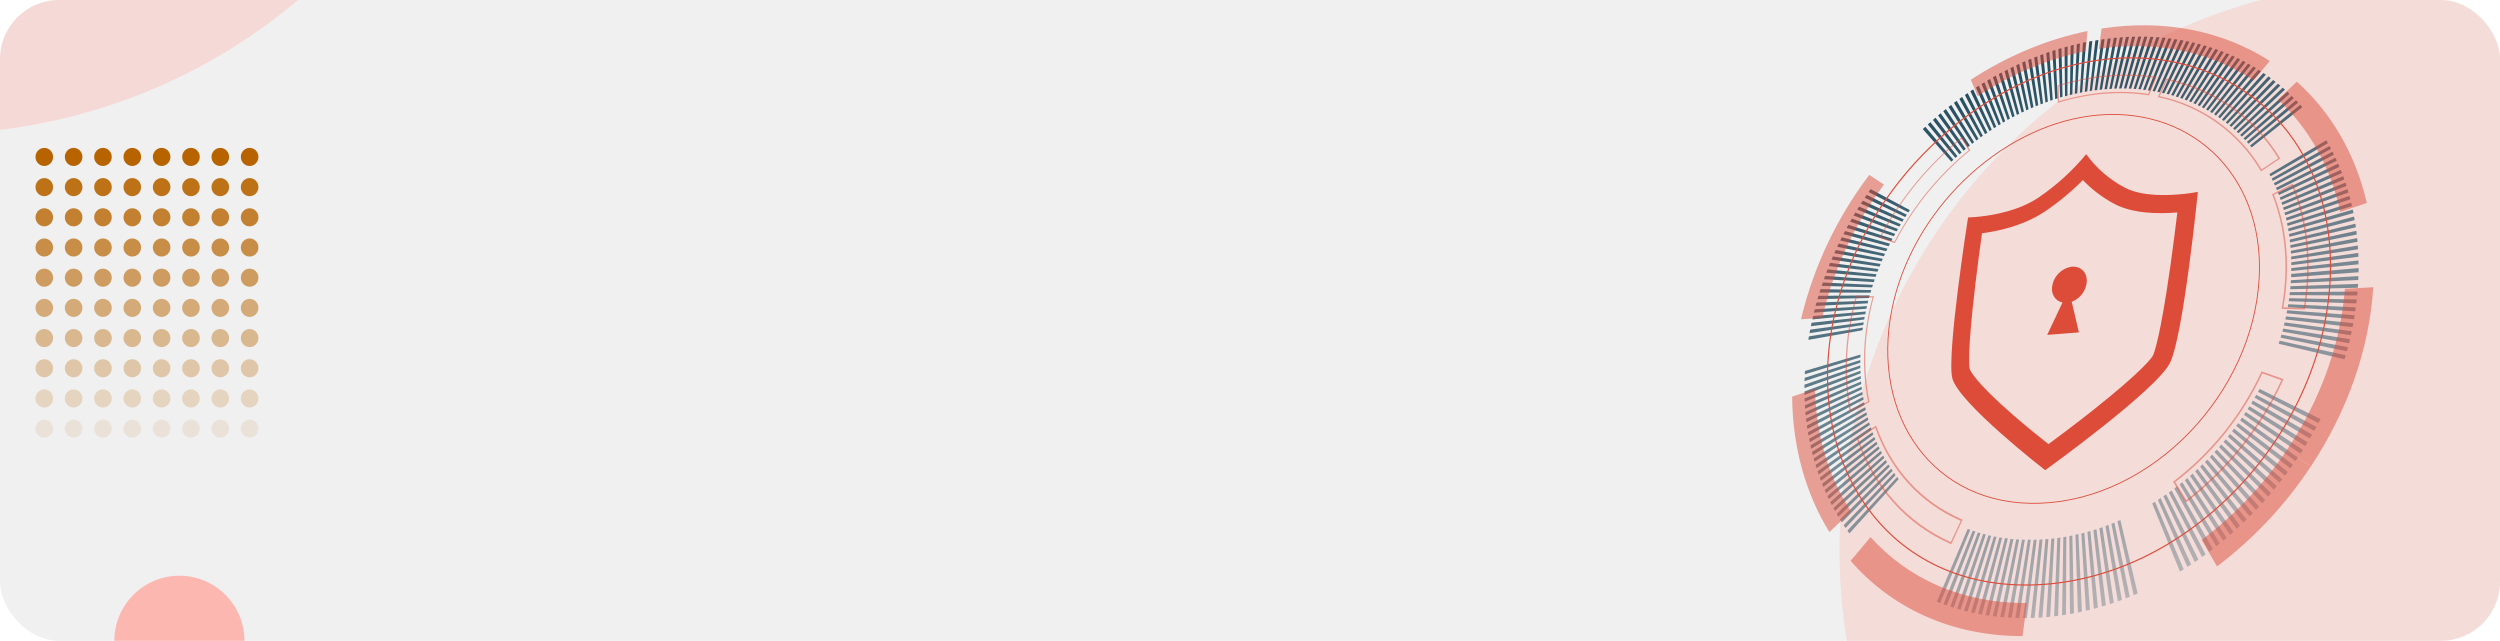 <svg width="1268" height="325" viewBox="0 0 1268 325" fill="none" xmlns="http://www.w3.org/2000/svg">
<g clip-path="url(#clip0_98_2499)">
<rect width="1268" height="325" rx="30" fill="#F0F0F0"/>
<circle cx="1222" cy="279" r="289" fill="#FCB8B0" fill-opacity="0.35"/>
<circle cx="-35" cy="-221" r="289" fill="#FCB8B0" fill-opacity="0.4"/>
<circle cx="91" cy="325" r="33" fill="#FCB8B0"/>
<mask id="mask0_98_2499" style="mask-type:luminance" maskUnits="userSpaceOnUse" x="837" y="-50" width="426" height="426">
<path d="M1263 -50H837V376H1263V-50Z" fill="white"/>
</mask>
<g mask="url(#mask0_98_2499)">
<g filter="url(#filter0_d_98_2499)">
<path d="M1056.44 87.353C1061.08 92.182 1066.45 96.248 1072.36 99.4C1081.63 104.299 1094.38 104.58 1104.35 103.754C1103.5 110.57 1102.31 120.359 1100.85 130.702C1095.59 167.781 1092.5 175.296 1091.94 176.395C1091.59 177.043 1087.68 183.373 1061.27 204.281C1052.67 211.097 1044.32 217.325 1038.98 221.27C1034.64 217.862 1027.97 212.494 1021.27 206.684C1001.23 189.294 999.186 183.68 999.024 183.075C998.768 182.061 997.746 175.194 1001.92 140.006C1003.09 130.174 1004.35 120.828 1005.27 114.31C1014.45 113.109 1026.77 110.195 1037.14 103.285C1044.07 98.618 1050.52 93.281 1056.4 87.353M1058.1 74.232C1051.09 82.698 1042.91 90.122 1033.81 96.282C1024.14 102.723 1011.73 105.015 1004.43 105.824C1000.63 106.25 998.206 106.267 998.206 106.267C998.206 106.267 987.283 175.518 990.197 187.752C993.188 200.311 1037.31 234.476 1037.31 234.476C1037.31 234.476 1093.66 193.98 1100.61 180.042C1107.44 166.41 1114.75 93.317 1114.75 93.317C1114.75 93.317 1111.96 93.888 1107.74 94.356C1099.7 95.208 1086.58 95.753 1077.86 91.255C1070.04 87.197 1063.28 81.361 1058.12 74.215L1058.1 74.232Z" fill="#DD4B39"/>
</g>
<g filter="url(#filter1_d_98_2499)">
<path d="M1058.42 138.95C1058.71 133.949 1055.01 130.575 1050.14 131.359C1047.68 131.874 1045.44 133.16 1043.76 135.03C1042.07 136.9 1041.03 139.258 1040.77 141.762C1040.47 145.724 1042.72 148.697 1046.1 149.43L1038.33 165.857L1046.34 165.226L1054.42 164.587L1050.77 149.064C1052.86 148.268 1054.69 146.897 1056.05 145.108C1057.4 143.319 1058.22 141.185 1058.42 138.95Z" fill="#DD4B39"/>
</g>
<path d="M1026.99 313.448H1026.14L1031.49 273.762H1032.18H1032.99L1028.03 313.499L1026.99 313.448ZM1024.15 313.448L1022.2 313.397L1028.53 273.762H1029.99L1024.15 313.448ZM1029.99 313.448L1034.45 273.694L1035.95 273.609L1031.94 313.38L1029.99 313.448ZM1020.28 313.354L1018.36 313.244L1025.56 273.719C1026.04 273.719 1026.53 273.762 1027.01 273.771L1020.28 313.354ZM1033.91 313.278L1037.43 273.506C1037.93 273.506 1038.45 273.43 1038.95 273.379L1035.88 313.159L1033.91 313.278ZM1016.42 313.107L1014.54 312.945L1022.64 273.558L1024.1 273.651L1016.42 313.107ZM1037.87 312.997L1040.43 273.234L1041.96 273.072L1039.84 312.809L1037.87 312.997ZM1012.64 312.75C1012.01 312.681 1011.39 312.613 1010.76 312.528L1019.75 273.336L1021.2 273.472L1012.64 312.75ZM1041.86 312.588L1043.48 272.876L1045.01 272.663L1043.86 312.349L1041.86 312.588ZM1008.89 312.281C1008.28 312.187 1007.65 312.102 1007.04 312L1016.93 272.91L1018.36 273.089L1008.89 312.281ZM1045.87 312.068L1046.52 272.433C1047.03 272.359 1047.53 272.274 1048.03 272.177L1047.89 311.761L1045.87 312.068ZM1005.19 311.693L1003.34 311.352L1014.1 272.561L1015.49 272.782L1005.19 311.693ZM1049.89 311.429L1049.57 271.896L1051.08 271.606L1051.93 311.054L1049.89 311.429ZM1001.54 310.994L999.731 310.603L1011.29 272.058L1012.68 272.322L1001.54 310.994ZM1053.92 310.662L1052.66 271.206L1054.16 270.865L1055.96 310.177L1053.92 310.662ZM997.933 310.177L996.152 309.733L1008.54 271.47L1009.92 271.777L997.933 310.177ZM1057.96 309.776L1055.68 270.584L1057.19 270.201L1060.01 309.299L1057.96 309.776ZM994.372 309.256L992.659 308.694L1005.87 270.746L1007.23 271.087L994.372 309.256ZM1062.01 308.762L1058.73 269.766L1060.24 269.34L1064.06 308.208L1062.01 308.762ZM990.878 308.217L989.174 307.663L1003.19 270.056L1004.52 270.439L990.878 308.217ZM1066.09 307.621L1061.76 268.889L1063.32 268.403L1068.09 307.024L1066.09 307.621ZM987.436 307.084L985.732 306.479L1000.58 269.17L1001.91 269.596L987.436 307.084ZM1070.14 306.368L1064.8 267.917L1066.35 267.389L1072.13 305.729L1070.14 306.368ZM984.088 305.831C983.526 305.618 982.963 305.388 982.384 305.158L998.027 268.267L999.305 268.727L984.088 305.831ZM1074.18 304.979L1067.89 266.801L1069.41 266.239L1076.22 304.23L1074.18 304.979ZM1078.21 303.488L1070.9 265.685L1072.43 265.072L1080.21 302.73L1078.21 303.488ZM1082.2 301.878L1073.96 264.39L1075.44 263.751L1084.22 301.026L1082.2 301.878ZM1105.66 289.907L1091.6 255.342L1093.01 254.49L1107.58 288.749C1106.94 289.098 1106.3 289.516 1105.66 289.899V289.907ZM1109.43 287.539L1094.46 253.544L1095.85 252.641L1111.34 286.295C1110.7 286.712 1110.06 287.13 1109.43 287.53V287.539ZM1113.17 285.068L1097.27 251.687L1098.66 250.732L1115.02 283.79L1113.17 285.068ZM1116.89 282.512L1100.03 249.804L1101.43 248.798L1118.7 281.174L1116.89 282.512ZM1120.52 279.845L1102.82 247.742L1104.19 246.711L1122.34 278.44L1120.52 279.845ZM1124.1 277.085L1105.5 245.646L1106.85 244.573L1125.83 275.636L1124.1 277.085ZM1127.6 274.239L1108.18 243.567L1109.49 242.477L1129.35 272.782L1127.6 274.239ZM1131.09 271.266L1110.78 241.36C1111.22 240.977 1111.63 240.594 1112.1 240.202L1132.77 269.792L1131.09 271.266ZM1134.46 268.267L1113.39 239.017L1114.64 237.867L1136.14 266.656C1135.59 267.185 1135.03 267.704 1134.46 268.224V268.267ZM1137.81 265.123L1115.89 236.7L1117.15 235.499L1139.46 263.538L1137.81 265.123ZM938.02 270.533C937.679 270.073 937.347 269.613 937.015 269.144L962.243 241.965C962.498 242.306 962.762 242.638 963.018 242.971L938.02 270.533ZM1141.07 261.928L1118.37 234.349L1119.61 233.113L1142.65 260.317C1142.14 260.834 1141.61 261.357 1141.07 261.885V261.928ZM936.061 267.79L935.115 266.392L960.675 239.904C960.922 240.253 961.186 240.602 961.442 240.952L936.061 267.79ZM1144.23 258.648L1120.83 231.818L1122 230.591L1145.81 256.961L1144.23 258.648ZM934.195 264.935C933.888 264.458 933.581 263.981 933.283 263.504L959.209 237.739C959.448 238.097 959.687 238.447 959.934 238.796L934.195 264.935ZM1147.35 255.291L1123.19 229.313L1124.34 228.052L1148.88 253.612C1148.38 254.166 1147.86 254.728 1147.35 255.291ZM932.406 262.107C932.116 261.63 931.835 261.144 931.554 260.658L957.778 235.584C958.008 235.95 958.238 236.317 958.477 236.674L932.406 262.107ZM1150.41 251.883L1125.49 226.783C1125.88 226.34 1126.27 225.931 1126.65 225.445L1151.86 250.153C1151.39 250.758 1150.89 251.286 1150.41 251.849V251.883ZM930.719 259.15L929.909 257.685L956.423 233.326L957.105 234.459L930.719 259.15ZM1153.33 248.398L1127.77 224.133C1128.14 223.699 1128.51 223.281 1128.87 222.821L1154.79 246.617C1154.3 247.214 1153.81 247.81 1153.32 248.398H1153.33ZM929.1 256.185L928.324 254.669L955.145 231.085C955.35 231.469 955.563 231.844 955.776 232.21L929.1 256.185ZM1156.21 244.794L1129.95 221.466C1130.32 221.006 1130.68 220.555 1131.04 220.095L1157.6 243.09L1156.21 244.794ZM927.583 253.135C927.336 252.624 927.098 252.121 926.859 251.61L953.919 228.742L954.515 229.893L927.583 253.135ZM1158.98 241.207L1132.1 218.748C1132.45 218.297 1132.8 217.845 1133.14 217.385L1160.35 239.367C1159.91 240.006 1159.44 240.628 1158.98 241.233V241.207ZM926.16 250.111C925.922 249.591 925.7 249.08 925.479 248.56L952.743 226.408C952.93 226.8 953.118 227.192 953.314 227.584L926.16 250.111ZM1161.68 237.552L1134.16 216.031L1135.19 214.625L1162.98 235.72C1162.56 236.334 1162.12 236.947 1161.68 237.552ZM924.823 247.001L924.184 245.433L951.686 224.056C951.865 224.457 952.036 224.857 952.223 225.249L924.823 247.001ZM1164.29 233.837L1136.18 213.236L1137.18 211.813L1165.54 232.014C1165.13 232.602 1164.7 233.215 1164.29 233.837H1164.29ZM923.562 243.857L922.974 242.264L950.664 221.654L951.158 222.864L923.562 243.857ZM1166.78 230.089L1138.12 210.39L1139.06 208.984L1168.03 228.163C1167.57 228.811 1167.2 229.458 1166.78 230.089ZM922.403 240.67C922.216 240.134 922.037 239.605 921.858 239.06L949.71 219.234C949.863 219.643 950.025 220.086 950.178 220.452L922.403 240.67ZM1169.21 226.255L1139.99 207.511L1140.9 206.062L1170.39 224.346L1169.21 226.255ZM921.347 237.441C921.185 236.905 921.014 236.368 920.852 235.831L948.858 216.738L949.292 217.99L921.347 237.441ZM1171.54 222.412L1141.83 204.622C1142.12 204.145 1142.41 203.668 1142.68 203.182L1172.69 220.444C1172.29 221.1 1171.9 221.79 1171.52 222.412H1171.54ZM920.341 234.204L919.881 232.559L947.997 214.241C948.125 214.659 948.253 215.093 948.389 215.494L920.341 234.204ZM1173.75 218.51L1143.52 201.7C1143.8 201.214 1144.08 200.729 1144.37 200.243L1174.85 216.525L1173.75 218.51ZM919.447 230.923C919.302 230.37 919.165 229.807 919.029 229.219L947.281 211.694C947.392 212.111 947.512 212.546 947.639 212.938L919.447 230.923ZM1175.9 214.557L1145.23 198.752L1146.08 197.261L1177 212.597L1175.9 214.557ZM918.637 227.618C918.509 227.055 918.382 226.493 918.262 225.914L946.6 209.155C946.711 209.572 946.813 210.007 946.924 210.416L918.637 227.618ZM917.939 224.261L917.606 222.557L946.021 206.556C946.114 206.991 946.216 207.408 946.319 207.851L917.939 224.261ZM917.283 220.938C917.18 220.376 917.087 219.805 916.993 219.234L945.458 204.026C945.535 204.452 945.62 204.878 945.714 205.312L917.283 220.938ZM916.729 217.53C916.644 216.976 916.567 216.414 916.49 215.826L944.981 201.342L945.211 202.671L916.729 217.53ZM916.235 214.122L916.03 212.418L944.547 198.786C944.606 199.229 944.674 199.638 944.734 200.098L916.235 214.122ZM915.851 210.714L915.698 209.01L944.206 196.136C944.257 196.579 944.308 196.988 944.368 197.465L915.851 210.714ZM915.562 207.306C915.562 206.727 915.485 206.139 915.442 205.559L943.933 193.478C943.933 193.921 944.01 194.33 944.061 194.799L915.562 207.306ZM915.383 203.779C915.383 203.208 915.331 202.637 915.306 202.075L943.754 190.718C943.754 191.178 943.814 191.629 943.848 192.081L915.383 203.779ZM915.255 200.32C915.255 199.732 915.255 199.144 915.255 198.556L943.643 188.025C943.643 188.468 943.643 188.92 943.703 189.354L915.255 200.32ZM1189.14 182.223L1155.73 174.368C1155.89 173.848 1156.06 173.337 1156.22 172.826L1189.73 180.187C1189.56 180.894 1189.35 181.55 1189.15 182.223H1189.14ZM915.221 196.826C915.221 196.247 915.221 195.668 915.221 195.122L943.533 185.333V186.696L915.221 196.826ZM1190.32 178.168L1156.71 171.258C1156.86 170.755 1157.01 170.244 1157.15 169.733L1190.88 176.106C1190.7 176.796 1190.51 177.486 1190.32 178.168ZM915.263 193.333C915.263 192.754 915.263 192.175 915.323 191.629L943.541 182.598V183.961L915.263 193.333ZM1191.43 174.078L1157.62 168.208C1157.76 167.688 1157.9 167.177 1158.03 166.657L1191.92 172.042C1191.73 172.715 1191.57 173.388 1191.43 174.078ZM915.383 189.84C915.383 189.269 915.442 188.698 915.476 188.136L943.592 179.855C943.592 180.315 943.592 180.775 943.592 181.243L915.383 189.84ZM1192.35 169.997L1158.38 165.106C1158.52 164.587 1158.65 164.059 1158.76 163.53L1192.79 167.995L1192.35 169.997ZM1193.2 165.941L1159.12 162.022L1159.46 160.472L1193.6 163.922C1193.48 164.595 1193.35 165.268 1193.21 165.941H1193.2ZM1193.95 161.92L1159.77 158.912C1159.87 158.401 1159.97 157.899 1160.06 157.387L1194.28 159.884L1193.95 161.92ZM1194.58 157.916L1160.34 155.803C1160.43 155.308 1160.51 154.806 1160.59 154.312L1194.87 155.871C1194.79 156.552 1194.69 157.234 1194.59 157.89L1194.58 157.916ZM1195.13 153.886L1160.84 152.778C1160.91 152.275 1160.98 151.764 1161.05 151.261L1195.37 151.892L1195.13 153.886ZM917.197 172.374C917.291 171.786 917.393 171.207 917.487 170.619L944.845 166.146C944.777 166.597 944.717 167.049 944.649 167.501L917.197 172.374ZM1195.56 149.873L1161.25 149.677C1161.31 149.174 1161.37 148.671 1161.42 148.169L1195.74 147.871C1195.69 148.569 1195.63 149.234 1195.56 149.898V149.873ZM917.794 168.966C917.896 168.398 918.007 167.81 918.126 167.202L945.279 163.496C945.203 163.939 945.126 164.348 945.058 164.825L917.794 168.966ZM1195.9 145.962L1161.59 146.678C1161.64 146.175 1161.68 145.681 1161.72 145.178L1196.02 143.977L1195.9 145.962ZM918.458 165.464C918.578 164.876 918.697 164.297 918.825 163.709L945.765 160.719C945.68 161.162 945.603 161.571 945.518 162.048L918.458 165.464ZM1196.12 142.009L1161.84 143.628L1161.94 142.128L1196.19 140.041C1196.18 140.7 1196.15 141.356 1196.12 142.009ZM919.217 162.022C919.353 161.443 919.481 160.864 919.617 160.318L946.353 158.001C946.251 158.45 946.157 158.901 946.072 159.355L919.217 162.022ZM1196.27 138.107L1162.05 140.611C1162.05 140.117 1162.1 139.623 1162.11 139.12V138.942L1196.3 135.968V136.156L1196.27 138.107ZM946.634 156.586L920.009 158.58L920.443 156.876L946.941 155.266L946.634 156.586ZM1162.13 137.442V135.994L1196.21 132.1C1196.21 132.748 1196.21 133.404 1196.21 134.06L1162.13 137.442ZM947.264 153.869L920.852 155.155L921.321 153.451L947.58 152.539C947.486 152.965 947.375 153.417 947.264 153.869ZM1162.16 134.477C1162.16 133.991 1162.16 133.514 1162.16 133.037L1196.13 128.283C1196.16 128.931 1196.18 129.578 1196.2 130.226L1162.16 134.477ZM947.963 151.151L921.832 151.747C921.994 151.176 922.165 150.605 922.335 150.043L948.329 149.822C948.202 150.265 948.082 150.708 947.963 151.151ZM1162.1 131.555C1162.1 131.078 1162.1 130.609 1162.05 130.132L1195.89 124.534L1196.01 126.46L1162.1 131.555ZM948.713 148.45L922.846 148.356L923.383 146.652L949.113 147.121C948.977 147.564 948.849 148.007 948.713 148.45ZM1161.99 128.641C1161.99 128.155 1161.93 127.678 1161.89 127.21L1195.56 120.777C1195.62 121.399 1195.68 122.029 1195.73 122.651L1161.99 128.641ZM949.522 145.766L923.962 144.982C924.158 144.403 924.346 143.832 924.542 143.278L949.974 144.48C949.803 144.897 949.659 145.332 949.522 145.766ZM1161.78 125.753C1161.78 125.275 1161.7 124.807 1161.65 124.338L1195.14 117.088C1195.22 117.701 1195.29 118.323 1195.37 118.945L1161.78 125.753ZM950.391 143.091L925.078 141.617L925.692 139.913L950.843 141.745C950.689 142.213 950.536 142.648 950.391 143.091ZM1161.51 122.958C1161.46 122.481 1161.41 122.012 1161.35 121.535L1194.63 113.484C1194.72 114.089 1194.8 114.685 1194.89 115.29L1161.51 122.958ZM951.311 140.433L926.297 138.294L926.936 136.641L951.789 139.112C951.627 139.546 951.465 139.998 951.311 140.433ZM1161.17 120.095L1160.96 118.698L1193.99 109.846C1194.1 110.434 1194.2 111.03 1194.3 111.635L1161.17 120.095ZM952.274 137.808L927.566 134.946C927.788 134.409 928.001 133.864 928.222 133.327L952.768 136.471C952.615 136.914 952.445 137.365 952.274 137.808ZM1160.76 117.309C1160.68 116.849 1160.6 116.389 1160.52 115.929L1193.32 106.293C1193.44 106.881 1193.57 107.469 1193.68 108.057L1160.76 117.309ZM953.314 135.201L928.955 131.674C929.176 131.14 929.407 130.603 929.645 130.064L953.85 133.872L953.314 135.201ZM1160.26 114.583C1160.18 114.123 1160.09 113.671 1159.99 113.22L1192.52 102.817C1192.66 103.385 1192.8 103.953 1192.93 104.521L1160.26 114.583ZM954.387 132.56L930.352 128.411C930.591 127.866 930.829 127.329 931.076 126.792L954.932 131.265L954.387 132.56ZM1159.72 111.856C1159.63 111.405 1159.52 110.953 1159.41 110.51L1191.65 99.349C1191.81 99.92 1191.96 100.491 1192.11 101.053L1159.72 111.856ZM955.52 129.979L931.826 125.165L932.593 123.537L956.091 128.709C955.895 129.135 955.708 129.561 955.52 129.979ZM1159.05 109.164C1158.94 108.73 1158.83 108.312 1158.71 107.869L1190.65 95.941C1190.82 96.512 1190.99 97.083 1191.15 97.645L1159.05 109.164ZM956.696 127.423L933.368 121.944C933.632 121.416 933.888 120.888 934.161 120.359L957.31 126.145L956.696 127.423ZM1158.36 106.566C1158.25 106.123 1158.12 105.714 1157.99 105.245L1189.6 92.652L1190.14 94.288L1158.36 106.566ZM957.923 124.884L934.979 118.749L935.831 117.181L958.613 123.597C958.357 124.023 958.136 124.449 957.923 124.884ZM1157.59 103.958C1157.46 103.532 1157.33 103.106 1157.19 102.689L1188.45 89.372C1188.64 89.909 1188.84 90.454 1189.03 90.999L1157.59 103.958ZM959.218 122.345L936.631 115.597C936.913 115.069 937.202 114.549 937.483 114.029L959.883 121.084C959.687 121.501 959.44 121.927 959.218 122.345ZM1156.76 101.437C1156.62 101.011 1156.46 100.585 1156.31 100.159L1187.21 86.177C1187.43 86.697 1187.63 87.225 1187.84 87.753L1156.76 101.437ZM960.539 119.831L938.387 112.47L939.281 110.902L961.263 118.613L960.539 119.831ZM1155.83 98.906C1155.68 98.497 1155.53 98.054 1155.37 97.696L1185.88 83.025C1186.11 83.553 1186.34 84.081 1186.56 84.609L1155.83 98.906ZM961.927 117.369L940.142 109.326L940.994 107.809L962.643 116.142L961.927 117.369ZM1154.89 96.469C1154.73 96.06 1154.56 95.66 1154.38 95.251L1184.51 79.975C1184.75 80.477 1184.98 80.98 1185.21 81.483L1154.89 96.469ZM963.359 114.915L941.974 106.301L942.911 104.785L964.083 113.714L963.359 114.915ZM1153.87 94.092C1153.69 93.692 1153.51 93.24 1153.32 92.882L1183.05 76.95L1183.78 78.415L1153.87 94.092ZM964.841 112.478L943.848 103.294L944.819 101.794L965.591 111.286L964.841 112.478ZM1152.78 91.732C1152.59 91.34 1152.4 90.948 1152.2 90.565L1181.5 74.036L1182.28 75.485L1152.78 91.732ZM966.358 110.093L945.799 100.303L946.779 98.838L967.142 108.9C966.877 109.326 966.613 109.692 966.358 110.093ZM1151.63 89.423C1151.43 89.04 1151.22 88.665 1151.02 88.282L1179.89 71.182C1180.17 71.651 1180.43 72.128 1180.74 72.596L1151.63 89.423ZM967.925 107.724L947.759 97.398C948.091 96.904 948.432 96.418 948.781 95.933L968.692 106.583C968.445 106.949 968.207 107.332 967.925 107.724ZM1142.01 74.752L1141.22 73.815L1166.7 53.145L1167.74 54.312L1142.01 74.752ZM1140.42 72.877C1140.16 72.571 1139.88 72.273 1139.61 71.966L1164.54 50.853C1164.91 51.228 1165.27 51.612 1165.63 51.995L1140.42 72.877ZM1138.78 71.054C1138.5 70.756 1138.22 70.466 1137.92 70.202L1162.33 48.672C1162.7 49.038 1163.08 49.405 1163.44 49.78L1138.78 71.054ZM1137.07 69.299C1136.78 69.009 1136.5 68.72 1136.22 68.447L1160.08 46.525L1161.2 47.582L1137.07 69.299ZM1135.33 67.595L1134.47 66.743L1157.78 44.446L1158.95 45.469L1135.33 67.595ZM1133.55 65.959L1132.65 65.107L1155.39 42.453L1156.58 43.432L1133.55 65.959ZM989.728 82.002L975.244 65.474L976.514 64.298L990.742 81.048L989.728 82.002ZM1131.71 64.349L1130.79 63.582L1152.94 40.578L1154.16 41.532L1131.71 64.349ZM991.764 80.111L977.8 63.122L979.087 61.972L992.804 79.174L991.764 80.111ZM1129.85 62.824L1128.9 62.091L1150.53 38.763L1151.77 39.666L1129.85 62.824ZM993.843 78.254L980.39 60.83L981.694 59.697L994.883 77.35C994.533 77.649 994.184 77.947 993.843 78.254ZM1127.93 61.35L1126.97 60.643L1147.98 37.025C1148.4 37.306 1148.83 37.596 1149.25 37.877L1127.93 61.35ZM995.939 76.439L983.006 58.547C983.44 58.181 983.858 57.814 984.318 57.456L997.013 75.502L995.939 76.439ZM1126 59.953C1125.67 59.723 1125.34 59.501 1125.01 59.28L1145.46 35.355L1146.74 36.207L1126 59.953ZM998.027 74.675L985.63 56.391L986.959 55.326L999.109 73.806L998.027 74.675ZM1123.98 58.606L1122.98 57.959L1142.87 33.762C1143.31 34.018 1143.72 34.282 1144.17 34.546L1123.98 58.606ZM1000.22 72.954L988.297 54.261L989.66 53.213L1001.26 72.111C1000.94 72.383 1000.58 72.69 1000.22 72.954ZM1122 57.354L1120.97 56.732L1140.23 32.28L1141.54 33.021L1122 57.354ZM1002.4 71.276L991.057 52.174L992.437 51.151L1003.51 70.449L1002.4 71.276ZM1119.97 56.102L1118.93 55.514L1137.58 30.806L1138.92 31.513L1119.97 56.102ZM1004.6 69.64L993.809 50.155L995.189 49.158L1005.69 68.839L1004.6 69.64ZM1117.83 54.934L1116.79 54.381L1134.83 29.468L1136.2 30.141L1117.83 54.934ZM1006.83 68.055L996.604 48.178L997.993 47.224L1007.98 67.271L1006.83 68.055ZM1115.73 53.844L1114.66 53.316L1132.08 28.199L1133.46 28.821L1115.73 53.844ZM1009.1 66.513L999.381 46.278L1000.79 45.341L1010.21 65.789L1009.1 66.513ZM1113.61 52.813L1112.51 52.31L1129.32 27.006L1130.71 27.585L1113.61 52.813ZM1011.34 65.022L1002.22 44.404L1003.64 43.492L1012.51 64.298L1011.34 65.022ZM1111.39 51.825L1110.29 51.364L1126.48 25.881L1127.9 26.427L1111.39 51.825ZM1013.64 63.582L1005.06 42.614C1005.55 42.316 1006.03 42.018 1006.52 41.763L1014.77 62.926L1013.64 63.582ZM1109.19 50.93L1108.07 50.495L1123.62 24.85C1124.1 25.021 1124.57 25.183 1125.05 25.361L1109.19 50.93ZM1015.92 62.193L1007.91 40.893L1009.37 40.041L1017.03 61.529L1015.92 62.193ZM1106.92 50.078L1105.79 49.678L1120.71 23.896L1122.15 24.365L1106.92 50.078ZM1018.27 60.847L1010.81 39.198L1012.25 38.346L1019.41 60.149L1018.27 60.847ZM1104.68 49.294L1103.55 48.928L1117.83 23.018L1119.29 23.445L1104.68 49.294ZM1020.6 59.518L1013.79 37.536L1015.25 36.753L1021.81 58.905L1020.6 59.518ZM1102.4 48.536L1101.23 48.195L1114.86 22.175L1116.31 22.558L1102.4 48.536ZM1022.96 58.274L1016.71 36.054L1018.19 35.296L1024.16 57.746L1022.96 58.274ZM1100.09 47.88L1098.9 47.573L1111.94 21.502L1113.4 21.843L1100.09 47.88ZM1025.35 57.081L1019.67 34.529L1021.18 33.796L1026.54 56.553L1025.35 57.081ZM1097.71 47.326L1096.55 47.053L1108.92 20.854L1110.43 21.17L1097.71 47.326ZM1027.73 55.982L1022.62 33.098L1024.13 32.399L1028.9 55.403L1027.73 55.982ZM1095.36 46.798L1094.18 46.559L1105.94 20.292C1106.45 20.386 1106.95 20.471 1107.46 20.573L1095.36 46.798ZM1030.14 54.892L1025.66 31.717L1027.16 31.061L1031.37 54.364L1030.14 54.892ZM1092.99 46.372L1091.8 46.167L1102.87 19.858L1104.39 20.088L1092.99 46.372ZM1032.57 53.904L1028.7 30.414L1030.22 29.783L1033.81 53.358L1032.57 53.904ZM1090.6 45.971L1089.4 45.801L1099.85 19.449L1101.37 19.645L1090.6 45.971ZM1035.01 52.915L1031.72 29.212L1033.26 28.616L1036.22 52.472L1035.01 52.915ZM1088.21 45.639L1086.99 45.494L1096.86 19.082L1098.37 19.236L1088.21 45.639ZM1037.45 51.995L1034.78 28.037L1036.32 27.474L1038.68 51.552L1037.45 51.995ZM1085.78 45.315L1084.58 45.205L1093.75 18.835L1095.29 18.954L1085.78 45.315ZM1039.92 51.083L1037.87 26.878L1039.4 26.35L1041.15 50.666L1039.92 51.083ZM1083.37 45.119L1082.15 45.043L1090.67 18.682L1092.22 18.759L1083.37 45.119ZM1042.4 50.282L1040.96 25.83L1042.49 25.336L1043.65 49.865L1042.4 50.282ZM1080.93 44.974C1080.53 44.974 1080.12 44.974 1079.71 44.923L1087.59 18.588H1089.14L1080.93 44.974ZM1044.89 49.507L1044.03 24.867C1044.55 24.705 1045.06 24.552 1045.58 24.407L1046.11 49.115L1044.89 49.507ZM1078.49 44.864H1077.26L1084.51 18.562H1086.06L1078.49 44.864ZM1047.37 48.834L1047.14 23.99L1048.7 23.564L1048.6 48.502L1047.37 48.834ZM1076.03 44.872H1074.78L1081.4 18.631H1082.95L1076.03 44.872ZM1049.85 48.187L1050.25 23.155L1051.8 22.763L1051.1 47.88L1049.85 48.187ZM1073.56 44.906L1072.32 44.949L1078.28 18.767L1079.84 18.69L1073.56 44.906ZM1052.35 47.59L1053.36 22.388L1054.92 22.03L1053.59 47.318L1052.35 47.59ZM1071.09 45.034L1069.86 45.102L1075.2 19.006L1076.76 18.895L1071.09 45.034ZM1054.91 47.096L1056.47 21.655L1058.03 21.331L1056.09 46.781L1054.91 47.096ZM1068.64 45.188L1067.4 45.29L1072.12 19.278L1073.68 19.133L1068.64 45.188ZM1057.4 46.619L1059.66 21.059L1061.2 20.769L1058.65 46.329L1057.4 46.619ZM1066.15 45.401L1064.9 45.537L1069 19.628C1069.52 19.568 1070.04 19.5 1070.56 19.449L1066.15 45.401ZM1059.9 46.201L1062.76 20.539C1063.28 20.445 1063.8 20.369 1064.32 20.284L1061.07 45.946L1059.9 46.201ZM1063.65 45.682L1062.4 45.835L1065.88 20.045L1067.44 19.832L1063.65 45.682Z" fill="url(#paint0_linear_98_2499)"/>
<path d="M1182 137.391C1180.49 219.422 1109.27 295.684 1029.19 296.715C955.069 297.686 914.002 232.321 930.574 159.236C945.356 94.058 1002.93 39.403 1063.8 30.584C1128.6 21.178 1183.32 65.355 1182 137.391Z" stroke="#DD4B39" stroke-width="0.59" stroke-miterlimit="10"/>
<path d="M1145.88 140.535C1143 199.433 1091.69 253.314 1034.59 255.248C980.596 257.088 948.612 210.884 959.611 156.723C969.707 107.051 1013.53 64.937 1060.15 58.811C1109.03 52.387 1148.48 86.961 1145.88 140.535Z" stroke="#DD4B39" stroke-width="0.44" stroke-miterlimit="10"/>
<g opacity="0.5">
<path d="M948.721 272.432L938.634 284.453C959.031 307.934 989.081 322.631 1025.83 322.631L1028.01 305.822C994.832 306.137 967.5 293.263 948.721 272.432Z" fill="url(#paint1_linear_98_2499)"/>
<path d="M920.563 197.262L908.976 201.164C909.189 226.656 915.74 250.282 927.89 269.878L938.762 259.407C927.387 241.804 921.074 220.445 920.563 197.262Z" fill="url(#paint2_linear_98_2499)"/>
<path d="M1172.12 236.479L1159.82 228.359C1148.09 245.821 1133.51 261.193 1116.69 273.839L1124.46 287.292C1143.12 273.178 1159.23 255.995 1172.12 236.479Z" fill="url(#paint3_linear_98_2499)"/>
<path d="M1186.96 107.468L1200.43 102.927C1194.57 77.537 1181.92 56.612 1164.93 41.412L1155.45 50.537C1170.76 64.731 1181.99 84.106 1186.96 107.468Z" fill="url(#paint4_linear_98_2499)"/>
<path d="M1159.82 228.36L1172.12 236.479C1190.42 208.832 1201.7 177.436 1203.71 145.682L1189.33 146.483C1187.08 175.229 1176.55 203.524 1159.82 228.36Z" fill="url(#paint5_linear_98_2499)"/>
<path d="M1143 40.765L1151.22 30.942C1127.69 15.802 1098.06 9.539 1065.9 14.455L1064.56 24.807C1094.3 20.411 1121.57 26.477 1143 40.765Z" fill="url(#paint6_linear_98_2499)"/>
<path d="M924.568 159.772C930.25 135.832 940.801 113.317 955.563 93.632L948.1 88.707C931.859 110.113 920.171 134.617 913.756 160.71C913.654 161.119 913.568 161.51 913.475 161.911L924.227 161.314C924.338 160.795 924.448 160.284 924.568 159.772Z" fill="url(#paint7_linear_98_2499)"/>
<path d="M1057.91 25.968L1058.77 15.744C1037.83 20.004 1017.76 28.618 999.595 40.452L1003.1 48.768C1019.91 37.76 1038.52 29.811 1057.91 25.968Z" fill="url(#paint8_linear_98_2499)"/>
</g>
<g opacity="0.5">
<path d="M989.676 276.063L989.353 275.918C966.349 265.694 950.05 247.026 941.811 222.744L941.7 222.412L951.558 215.826L951.669 216.141C959.388 237.876 974.315 254.422 995.121 263.436L995.436 263.572L989.676 276.063ZM942.578 222.642C950.774 246.498 966.834 264.791 989.438 274.963L994.465 264.169C973.761 255.086 958.902 238.609 951.149 216.951L942.578 222.642Z" fill="url(#paint9_linear_98_2499)"/>
<path d="M938.182 209.06L938.122 208.727C934.552 190.12 935.711 169.944 941.24 150.323L941.343 149.965L950.493 150.212L950.399 150.553C945.543 168.445 944.699 186.746 948.159 203.564L948.235 203.905L938.182 209.06ZM941.794 150.681C936.427 169.953 935.293 189.753 938.761 208.037L947.468 203.573C944.06 186.848 944.912 168.641 949.735 150.894L941.794 150.681Z" fill="url(#paint10_linear_98_2499)"/>
<path d="M1169.08 156.988L1157.2 156.655L1157.27 156.246C1160.98 135.798 1159.24 115.896 1152.52 98.83L1152.4 98.515L1162.93 93.139L1163.07 93.454C1170.73 112.13 1172.97 133.975 1169.15 156.613L1169.08 156.988ZM1158.12 155.88L1168.43 156.187C1172.11 133.967 1169.95 112.513 1162.46 94.135L1153.32 98.822C1159.98 115.793 1161.73 135.526 1158.12 155.88Z" fill="url(#paint11_linear_98_2499)"/>
<path d="M1108.67 254.898L1102.16 244.342L1102.52 244.069C1121.57 229.495 1136.81 210.507 1146.9 188.74L1147.08 188.365L1158.2 192.301L1158.02 192.71C1147 217.059 1130.16 238.324 1108.99 254.634L1108.67 254.898ZM1103.28 244.504L1108.93 253.645C1129.69 237.574 1146.22 216.701 1157.12 192.821L1147.44 189.413C1137.35 211.049 1122.2 229.942 1103.28 244.504Z" fill="url(#paint12_linear_98_2499)"/>
<path d="M1146.76 86.925L1146.59 86.635C1141.03 77.143 1133.55 68.918 1124.62 62.49C1115.69 56.062 1105.52 51.572 1094.75 49.309L1094.45 49.241L1098.79 39.869L1099.09 39.937C1123.06 44.964 1143.47 58.988 1156.35 80.126L1156.52 80.399L1146.76 86.925ZM1095.35 48.747C1106.07 51.037 1116.2 55.523 1125.1 61.922C1134 68.322 1141.48 76.495 1147.07 85.928L1155.53 80.305C1142.79 59.525 1122.7 45.705 1099.11 40.653L1095.35 48.747Z" fill="url(#paint13_linear_98_2499)"/>
<path d="M961.023 123.374L953.168 120.587L953.526 119.906L953.798 119.386C964.068 100.267 978.03 83.375 994.873 69.689L995.155 69.459L999.338 76.224L999.065 76.445C983.747 88.973 971.076 104.425 961.79 121.9L961.415 122.615L961.023 123.374ZM954.02 120.127L960.836 122.539L960.879 122.462C961.006 122.215 961.126 121.968 961.262 121.729C970.548 104.25 983.205 88.783 998.503 76.224L994.882 70.354C978.256 83.922 964.474 100.64 954.327 119.548L954.054 120.059L954.02 120.127Z" fill="url(#paint14_linear_98_2499)"/>
<path d="M1089.95 48.398L1089.63 48.347C1075.15 46.055 1059.39 47.359 1044.08 52.045L1043.74 52.147L1043.54 43.303L1043.86 43.201C1060.52 38.089 1077.63 36.59 1093.5 38.941L1093.81 38.992L1089.95 48.398ZM1061.59 47.546C1070.88 46.235 1080.31 46.266 1089.58 47.64L1092.94 39.512C1077.35 37.22 1060.56 38.66 1044.19 43.653L1044.37 51.321C1050.01 49.624 1055.77 48.373 1061.59 47.581V47.546Z" fill="url(#paint15_linear_98_2499)"/>
</g>
</g>
<g opacity="0.8">
<ellipse cx="22.464" cy="110.217" rx="4.464" ry="4.594" fill="#B76400"/>
<ellipse cx="81.978" cy="110.217" rx="4.464" ry="4.594" fill="#B76400"/>
<ellipse cx="52.22" cy="110.217" rx="4.464" ry="4.594" fill="#B76400"/>
<ellipse cx="111.735" cy="110.217" rx="4.464" ry="4.594" fill="#B76400"/>
<ellipse cx="37.342" cy="110.217" rx="4.464" ry="4.594" fill="#B76400"/>
<ellipse cx="96.856" cy="110.217" rx="4.464" ry="4.594" fill="#B76400"/>
<ellipse cx="67.099" cy="110.217" rx="4.464" ry="4.594" fill="#B76400"/>
<ellipse cx="126.613" cy="110.217" rx="4.464" ry="4.594" fill="#B76400"/>
</g>
<ellipse cx="22.464" cy="79.594" rx="4.464" ry="4.594" fill="#B76400"/>
<ellipse cx="81.978" cy="79.594" rx="4.464" ry="4.594" fill="#B76400"/>
<ellipse cx="52.22" cy="79.594" rx="4.464" ry="4.594" fill="#B76400"/>
<ellipse cx="111.735" cy="79.594" rx="4.464" ry="4.594" fill="#B76400"/>
<ellipse cx="37.342" cy="79.594" rx="4.464" ry="4.594" fill="#B76400"/>
<ellipse cx="96.856" cy="79.594" rx="4.464" ry="4.594" fill="#B76400"/>
<ellipse cx="67.098" cy="79.594" rx="4.464" ry="4.594" fill="#B76400"/>
<ellipse cx="126.613" cy="79.594" rx="4.464" ry="4.594" fill="#B76400"/>
<g opacity="0.4">
<ellipse cx="22.464" cy="171.469" rx="4.464" ry="4.594" fill="#B76400"/>
<ellipse cx="81.978" cy="171.469" rx="4.464" ry="4.594" fill="#B76400"/>
<ellipse cx="52.22" cy="171.469" rx="4.464" ry="4.594" fill="#B76400"/>
<ellipse cx="111.735" cy="171.469" rx="4.464" ry="4.594" fill="#B76400"/>
<ellipse cx="37.342" cy="171.469" rx="4.464" ry="4.594" fill="#B76400"/>
<ellipse cx="96.856" cy="171.469" rx="4.464" ry="4.594" fill="#B76400"/>
<ellipse cx="67.098" cy="171.469" rx="4.464" ry="4.594" fill="#B76400"/>
<ellipse cx="126.613" cy="171.469" rx="4.464" ry="4.594" fill="#B76400"/>
</g>
<g opacity="0.6">
<ellipse cx="22.464" cy="140.846" rx="4.464" ry="4.594" fill="#B76400"/>
<ellipse cx="81.978" cy="140.846" rx="4.464" ry="4.594" fill="#B76400"/>
<ellipse cx="52.22" cy="140.846" rx="4.464" ry="4.594" fill="#B76400"/>
<ellipse cx="111.735" cy="140.846" rx="4.464" ry="4.594" fill="#B76400"/>
<ellipse cx="37.342" cy="140.846" rx="4.464" ry="4.594" fill="#B76400"/>
<ellipse cx="96.856" cy="140.846" rx="4.464" ry="4.594" fill="#B76400"/>
<ellipse cx="67.099" cy="140.846" rx="4.464" ry="4.594" fill="#B76400"/>
<ellipse cx="126.613" cy="140.846" rx="4.464" ry="4.594" fill="#B76400"/>
</g>
<g opacity="0.2">
<ellipse cx="22.464" cy="202.092" rx="4.464" ry="4.594" fill="#B76400"/>
<ellipse cx="81.978" cy="202.092" rx="4.464" ry="4.594" fill="#B76400"/>
<ellipse cx="52.22" cy="202.092" rx="4.464" ry="4.594" fill="#B76400"/>
<ellipse cx="111.735" cy="202.092" rx="4.464" ry="4.594" fill="#B76400"/>
<ellipse cx="37.342" cy="202.092" rx="4.464" ry="4.594" fill="#B76400"/>
<ellipse cx="96.856" cy="202.092" rx="4.464" ry="4.594" fill="#B76400"/>
<ellipse cx="67.099" cy="202.092" rx="4.464" ry="4.594" fill="#B76400"/>
<ellipse cx="126.613" cy="202.092" rx="4.464" ry="4.594" fill="#B76400"/>
</g>
<g opacity="0.7">
<ellipse cx="22.464" cy="125.531" rx="4.464" ry="4.594" fill="#B76400"/>
<ellipse cx="81.978" cy="125.531" rx="4.464" ry="4.594" fill="#B76400"/>
<ellipse cx="52.22" cy="125.531" rx="4.464" ry="4.594" fill="#B76400"/>
<ellipse cx="111.735" cy="125.531" rx="4.464" ry="4.594" fill="#B76400"/>
<ellipse cx="37.342" cy="125.531" rx="4.464" ry="4.594" fill="#B76400"/>
<ellipse cx="96.856" cy="125.531" rx="4.464" ry="4.594" fill="#B76400"/>
<ellipse cx="67.098" cy="125.531" rx="4.464" ry="4.594" fill="#B76400"/>
<ellipse cx="126.613" cy="125.531" rx="4.464" ry="4.594" fill="#B76400"/>
</g>
<g opacity="0.9">
<ellipse cx="22.464" cy="94.908" rx="4.464" ry="4.594" fill="#B76400"/>
<ellipse cx="81.978" cy="94.908" rx="4.464" ry="4.594" fill="#B76400"/>
<ellipse cx="52.22" cy="94.908" rx="4.464" ry="4.594" fill="#B76400"/>
<ellipse cx="111.735" cy="94.908" rx="4.464" ry="4.594" fill="#B76400"/>
<ellipse cx="37.342" cy="94.908" rx="4.464" ry="4.594" fill="#B76400"/>
<ellipse cx="96.856" cy="94.908" rx="4.464" ry="4.594" fill="#B76400"/>
<ellipse cx="67.099" cy="94.908" rx="4.464" ry="4.594" fill="#B76400"/>
<ellipse cx="126.613" cy="94.908" rx="4.464" ry="4.594" fill="#B76400"/>
</g>
<g opacity="0.3">
<ellipse cx="22.464" cy="186.783" rx="4.464" ry="4.594" fill="#B76400"/>
<ellipse cx="81.978" cy="186.783" rx="4.464" ry="4.594" fill="#B76400"/>
<ellipse cx="52.22" cy="186.783" rx="4.464" ry="4.594" fill="#B76400"/>
<ellipse cx="111.735" cy="186.783" rx="4.464" ry="4.594" fill="#B76400"/>
<ellipse cx="37.342" cy="186.783" rx="4.464" ry="4.594" fill="#B76400"/>
<ellipse cx="96.856" cy="186.783" rx="4.464" ry="4.594" fill="#B76400"/>
<ellipse cx="67.099" cy="186.783" rx="4.464" ry="4.594" fill="#B76400"/>
<ellipse cx="126.613" cy="186.783" rx="4.464" ry="4.594" fill="#B76400"/>
</g>
<g opacity="0.5">
<ellipse cx="22.464" cy="156.154" rx="4.464" ry="4.594" fill="#B76400"/>
<ellipse cx="81.978" cy="156.154" rx="4.464" ry="4.594" fill="#B76400"/>
<ellipse cx="52.22" cy="156.154" rx="4.464" ry="4.594" fill="#B76400"/>
<ellipse cx="111.735" cy="156.154" rx="4.464" ry="4.594" fill="#B76400"/>
<ellipse cx="37.342" cy="156.154" rx="4.464" ry="4.594" fill="#B76400"/>
<ellipse cx="96.856" cy="156.154" rx="4.464" ry="4.594" fill="#B76400"/>
<ellipse cx="67.099" cy="156.154" rx="4.464" ry="4.594" fill="#B76400"/>
<ellipse cx="126.613" cy="156.154" rx="4.464" ry="4.594" fill="#B76400"/>
</g>
<g opacity="0.1">
<ellipse cx="22.464" cy="217.406" rx="4.464" ry="4.594" fill="#B76400"/>
<ellipse cx="81.978" cy="217.406" rx="4.464" ry="4.594" fill="#B76400"/>
<ellipse cx="52.22" cy="217.406" rx="4.464" ry="4.594" fill="#B76400"/>
<ellipse cx="111.735" cy="217.406" rx="4.464" ry="4.594" fill="#B76400"/>
<ellipse cx="37.342" cy="217.406" rx="4.464" ry="4.594" fill="#B76400"/>
<ellipse cx="96.856" cy="217.406" rx="4.464" ry="4.594" fill="#B76400"/>
<ellipse cx="67.098" cy="217.406" rx="4.464" ry="4.594" fill="#B76400"/>
<ellipse cx="126.613" cy="217.406" rx="4.464" ry="4.594" fill="#B76400"/>
</g>
</g>
<defs>
<filter id="filter0_d_98_2499" x="971.703" y="60.215" width="161.048" height="196.262" filterUnits="userSpaceOnUse" color-interpolation-filters="sRGB">
<feFlood flood-opacity="0" result="BackgroundImageFix"/>
<feColorMatrix in="SourceAlpha" type="matrix" values="0 0 0 0 0 0 0 0 0 0 0 0 0 0 0 0 0 0 127 0" result="hardAlpha"/>
<feOffset dy="4"/>
<feGaussianBlur stdDeviation="9"/>
<feComposite in2="hardAlpha" operator="out"/>
<feColorMatrix type="matrix" values="0 0 0 0 0.867 0 0 0 0 0.294 0 0 0 0 0.224 0 0 0 1 0"/>
<feBlend mode="normal" in2="BackgroundImageFix" result="effect1_dropShadow_98_2499"/>
<feBlend mode="normal" in="SourceGraphic" in2="effect1_dropShadow_98_2499" result="shape"/>
</filter>
<filter id="filter1_d_98_2499" x="1006.33" y="103.246" width="84.099" height="98.611" filterUnits="userSpaceOnUse" color-interpolation-filters="sRGB">
<feFlood flood-opacity="0" result="BackgroundImageFix"/>
<feColorMatrix in="SourceAlpha" type="matrix" values="0 0 0 0 0 0 0 0 0 0 0 0 0 0 0 0 0 0 127 0" result="hardAlpha"/>
<feOffset dy="4"/>
<feGaussianBlur stdDeviation="16"/>
<feComposite in2="hardAlpha" operator="out"/>
<feColorMatrix type="matrix" values="0 0 0 0 0.867 0 0 0 0 0.294 0 0 0 0 0.224 0 0 0 1 0"/>
<feBlend mode="normal" in2="BackgroundImageFix" result="effect1_dropShadow_98_2499"/>
<feBlend mode="normal" in="SourceGraphic" in2="effect1_dropShadow_98_2499" result="shape"/>
</filter>
<linearGradient id="paint0_linear_98_2499" x1="1003.18" y1="41.166" x2="1108.38" y2="290.853" gradientUnits="userSpaceOnUse">
<stop stop-color="#244D60"/>
<stop offset="1" stop-color="#244D60" stop-opacity="0.3"/>
</linearGradient>
<linearGradient id="paint1_linear_98_2499" x1="988.442" y1="286.703" x2="1086.01" y2="22.216" gradientUnits="userSpaceOnUse">
<stop stop-color="#DD4B39"/>
<stop offset="1" stop-color="#DD4B39"/>
</linearGradient>
<linearGradient id="paint2_linear_98_2499" x1="914.752" y1="255.002" x2="1003.01" y2="15.76" gradientUnits="userSpaceOnUse">
<stop stop-color="#DD4B39"/>
<stop offset="1" stop-color="#DD4B39"/>
</linearGradient>
<linearGradient id="paint3_linear_98_2499" x1="1113.14" y1="339.92" x2="1207.96" y2="82.889" gradientUnits="userSpaceOnUse">
<stop stop-color="#DD4B39"/>
<stop offset="1" stop-color="#DD4B39"/>
</linearGradient>
<linearGradient id="paint4_linear_98_2499" x1="1105.74" y1="272.449" x2="1172.59" y2="91.22" gradientUnits="userSpaceOnUse">
<stop stop-color="#DD4B39"/>
<stop offset="1" stop-color="#DD4B39"/>
</linearGradient>
<linearGradient id="paint5_linear_98_2499" x1="1129.99" y1="336.794" x2="1217.96" y2="98.336" gradientUnits="userSpaceOnUse">
<stop stop-color="#DD4B39"/>
<stop offset="1" stop-color="#DD4B39"/>
</linearGradient>
<linearGradient id="paint6_linear_98_2499" x1="990.657" y1="342.339" x2="1083.3" y2="91.204" gradientUnits="userSpaceOnUse">
<stop stop-color="#DD4B39"/>
<stop offset="1" stop-color="#DD4B39"/>
</linearGradient>
<linearGradient id="paint7_linear_98_2499" x1="894.543" y1="234.067" x2="967.134" y2="37.306" gradientUnits="userSpaceOnUse">
<stop stop-color="#DD4B39"/>
<stop offset="1" stop-color="#DD4B39"/>
</linearGradient>
<linearGradient id="paint8_linear_98_2499" x1="946.975" y1="254.849" x2="1019.76" y2="57.552" gradientUnits="userSpaceOnUse">
<stop stop-color="#DD4B39"/>
<stop offset="1" stop-color="#DD4B39"/>
</linearGradient>
<linearGradient id="paint9_linear_98_2499" x1="918.679" y1="124.926" x2="974.119" y2="256.518" gradientUnits="userSpaceOnUse">
<stop stop-color="#DD4B39"/>
<stop offset="1" stop-color="#DD4B39"/>
</linearGradient>
<linearGradient id="paint10_linear_98_2499" x1="924.95" y1="133.623" x2="974.502" y2="251.242" gradientUnits="userSpaceOnUse">
<stop stop-color="#DD4B39"/>
<stop offset="1" stop-color="#DD4B39"/>
</linearGradient>
<linearGradient id="paint11_linear_98_2499" x1="1117.71" y1="24.357" x2="1173.74" y2="157.345" gradientUnits="userSpaceOnUse">
<stop stop-color="#DD4B39"/>
<stop offset="1" stop-color="#DD4B39"/>
</linearGradient>
<linearGradient id="paint12_linear_98_2499" x1="1047.38" y1="21.782" x2="1114.84" y2="181.907" gradientUnits="userSpaceOnUse">
<stop stop-color="#DD4B39"/>
<stop offset="1" stop-color="#DD4B39"/>
</linearGradient>
<linearGradient id="paint13_linear_98_2499" x1="1115.53" y1="41.224" x2="1160.99" y2="149.121" gradientUnits="userSpaceOnUse">
<stop stop-color="#DD4B39"/>
<stop offset="1" stop-color="#DD4B39"/>
</linearGradient>
<linearGradient id="paint14_linear_98_2499" x1="981.045" y1="109.776" x2="1028.54" y2="222.538" gradientUnits="userSpaceOnUse">
<stop stop-color="#DD4B39"/>
<stop offset="1" stop-color="#DD4B39"/>
</linearGradient>
<linearGradient id="paint15_linear_98_2499" x1="1074.26" y1="58.597" x2="1111.7" y2="147.469" gradientUnits="userSpaceOnUse">
<stop stop-color="#DD4B39"/>
<stop offset="1" stop-color="#DD4B39"/>
</linearGradient>
<clipPath id="clip0_98_2499">
<rect width="1268" height="325" rx="30" fill="white"/>
</clipPath>
</defs>
</svg>
